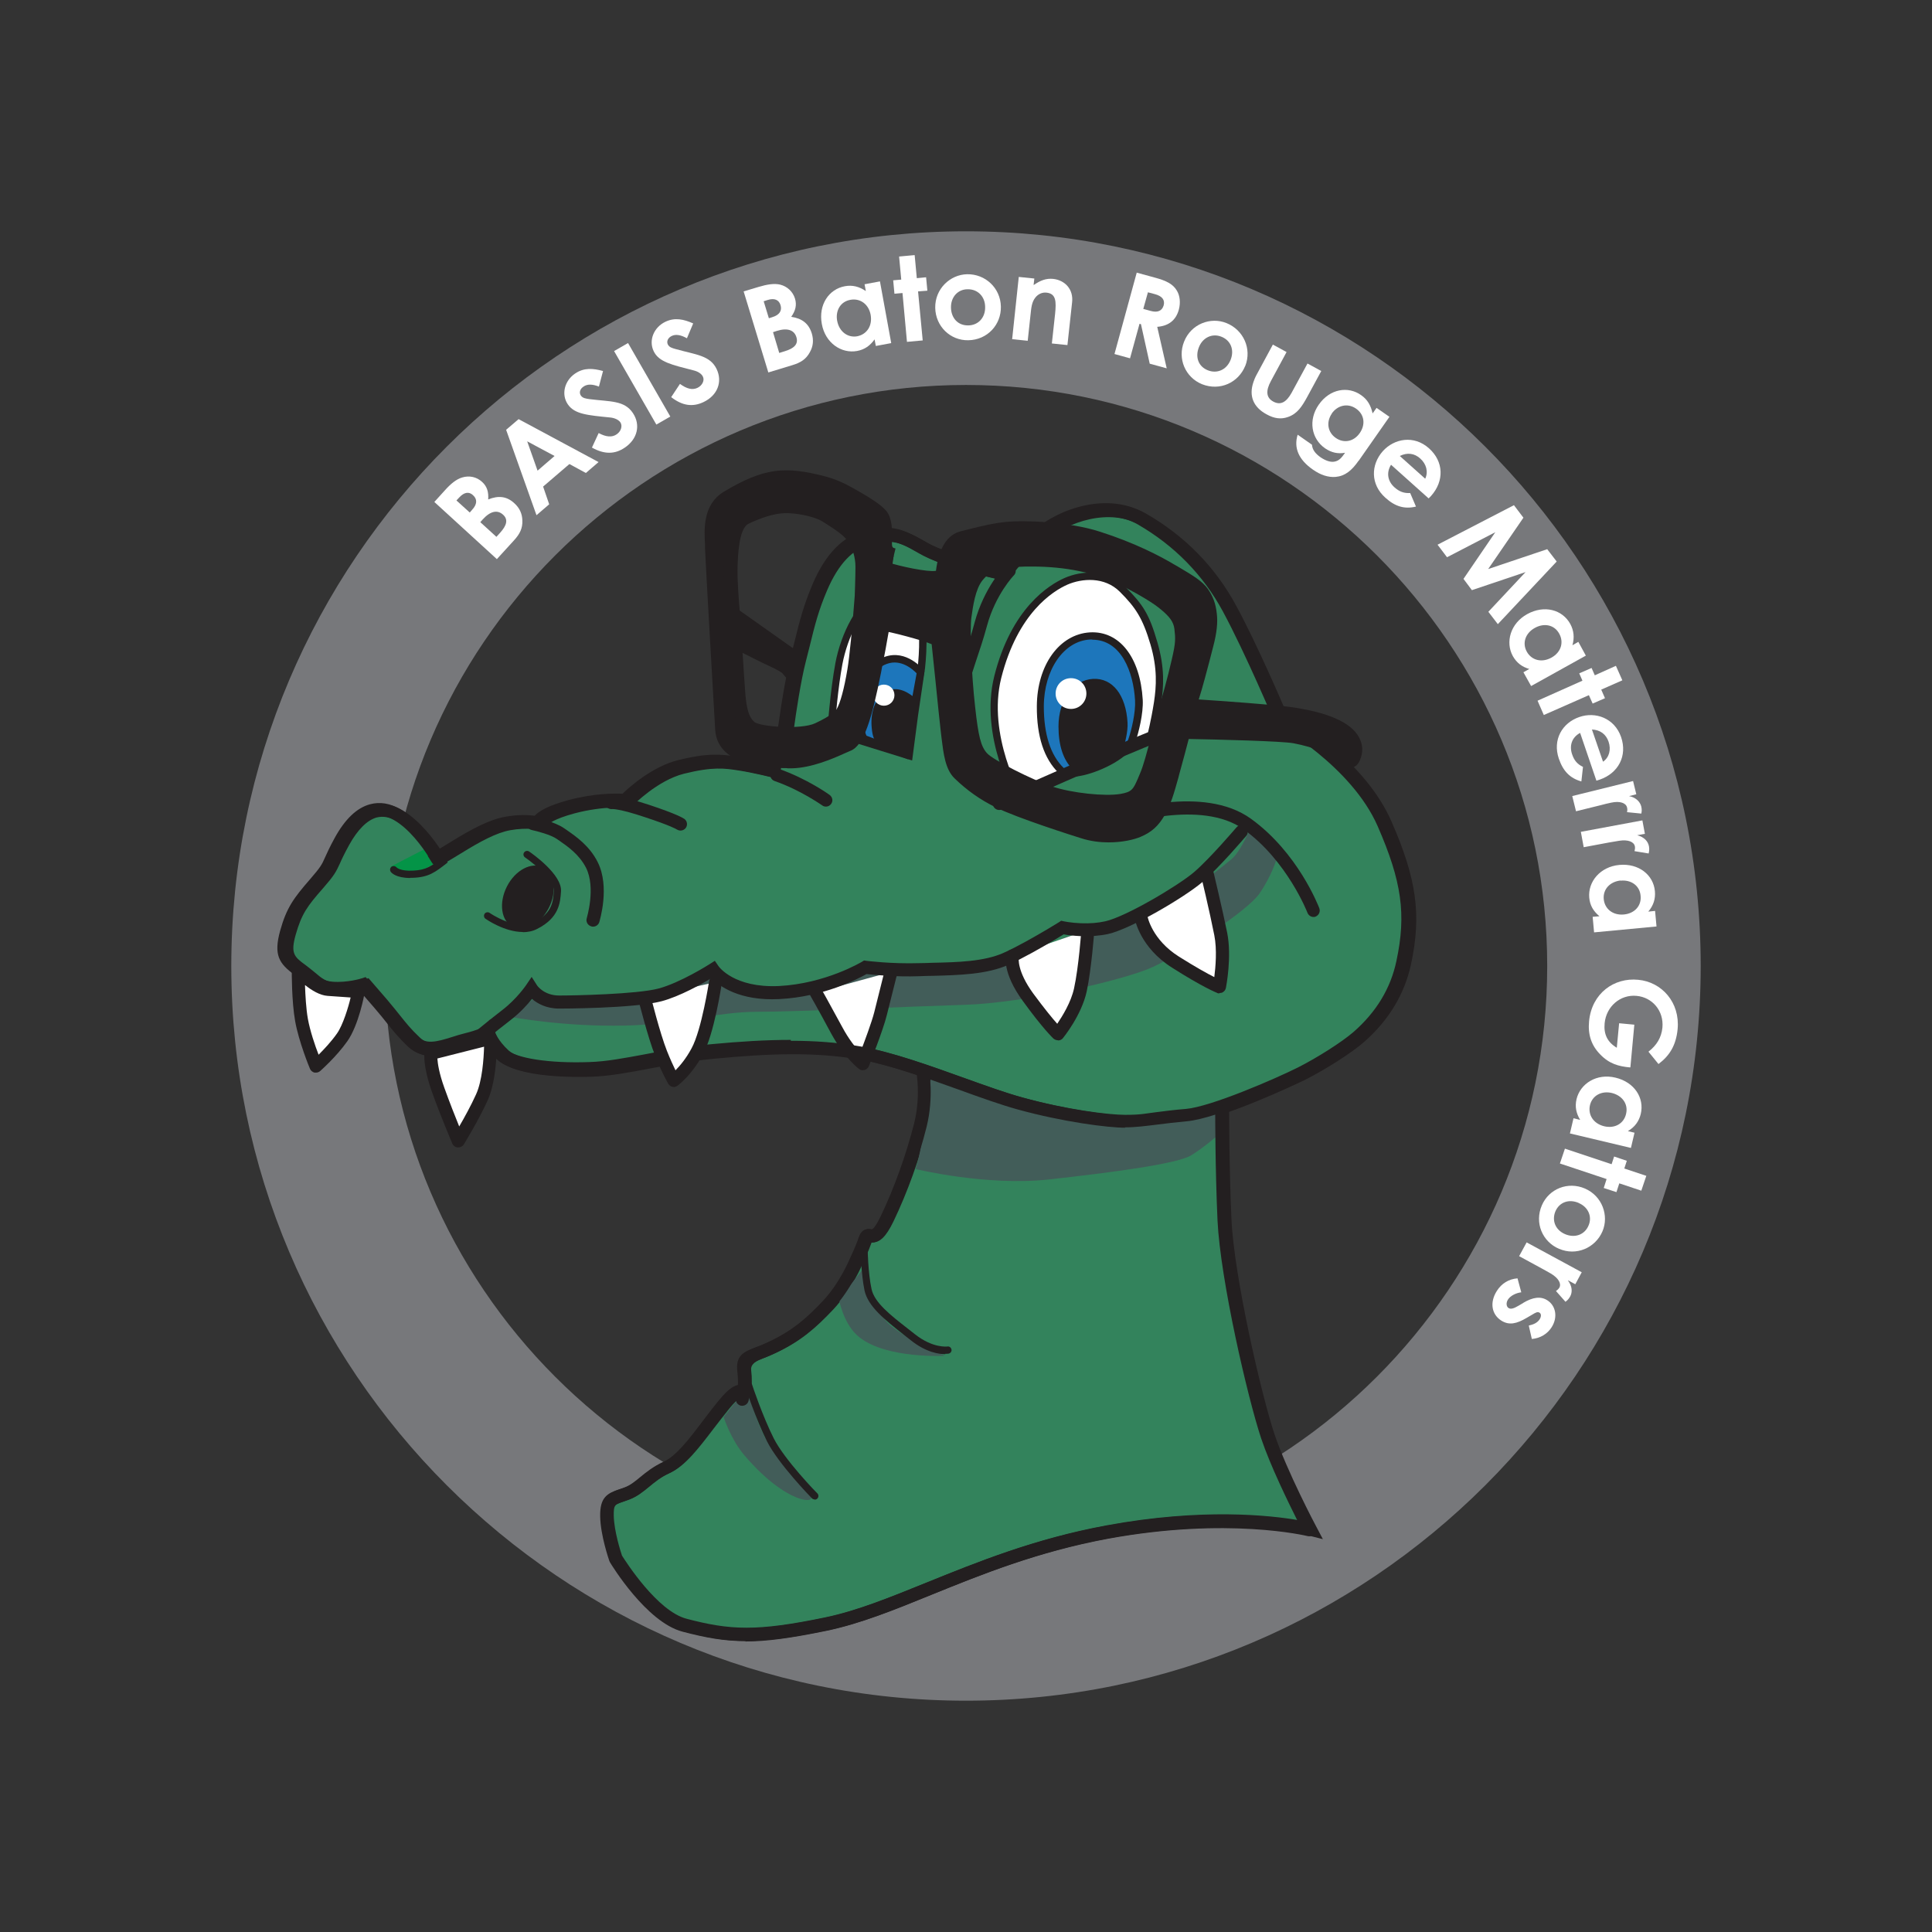 <svg xmlns="http://www.w3.org/2000/svg" xmlns:xlink="http://www.w3.org/1999/xlink" id="Layer_1" data-name="Layer 1" viewBox="0 0 1080 1080"><rect x="0" y="0" width="1080" height="1080" fill="#333333" stroke="none"/><defs><style>      .cls-1 {        clip-path: url(#clippath);      }      .cls-2 {        fill: none;      }      .cls-2, .cls-3, .cls-4, .cls-5, .cls-6, .cls-7, .cls-8, .cls-9 {        stroke-width: 0px;      }      .cls-3 {        fill: #049447;      }      .cls-4 {        fill: #1d76bb;      }      .cls-10 {        clip-path: url(#clippath-1);      }      .cls-5 {        fill: #33835c;      }      .cls-6 {        fill: #77787b;      }      .cls-7 {        fill: #fff;      }      .cls-8 {        fill: #425d59;      }      .cls-9 {        fill: #231f20;      }    </style><clipPath id="clippath"><rect class="cls-2" x="129.3" y="129.3" width="821.3" height="821.3"></rect></clipPath><clipPath id="clippath-1"><rect class="cls-2" x="129.3" y="129.3" width="821.3" height="821.3"></rect></clipPath></defs><g id="BRM_mascot" data-name="BRM mascot"><g class="cls-1"><g class="cls-10"><path class="cls-6" d="M540,950.7c-226.4,0-410.7-184.2-410.7-410.7s184.2-410.7,410.7-410.7,410.7,184.2,410.7,410.7-184.2,410.7-410.7,410.7ZM540,215.2c-179.1,0-324.9,145.7-324.9,324.8s145.7,324.9,324.9,324.9,324.9-145.7,324.9-324.9-145.7-324.8-324.9-324.8Z"></path><path class="cls-5" d="M683.7,621.5s0,31.6,1.3,60.4c1.5,32.9,16.8,98.7,24.2,120.9,7,21.1,23.5,52.1,23.5,52.1,0,0-44.2-11.3-113.4,1.5-69.2,12.8-114.5,42.6-157,51.4-39.7,8.2-54.7,7.2-79.2.7-19-5-38.5-37.2-38.5-37.2,0,0-4.7-13.4-4.9-23.7-.2-10.3,3.5-9.9,11.2-12.7,7.7-2.9,11.8-9.8,22.1-14.5,10.3-4.7,19.9-20.2,32-35,12.1-14.8,10.6-3.1,10.6-3.1,0,0,1.9-6.7.8-15.7s3.4-7.4,16.1-13.4c12.8-6,20.8-12.8,30.9-23.5,10.1-10.7,15.8-24.9,15.8-24.9,0,0,3-6,5-12,2-6,4,5.4,12.1-11.4,8.1-16.8,14.8-36.3,18.8-52.4,4-16.1,1.3-30.4,1.3-30.4"></path><path class="cls-9" d="M417.4,917.3c-12.1,0-22.4-1.9-35.3-5.3-20.2-5.3-39.8-37.5-40.6-38.9l-.3-.7c-.2-.6-4.9-14.1-5.1-24.8-.2-10.7,3.9-12.9,10.7-15.2.9-.3,1.8-.6,2.9-1,3.2-1.2,5.8-3.3,8.8-5.8,3.5-2.8,7.4-6,13.1-8.6,6.9-3.1,14.1-12.6,21.8-22.7,2.8-3.7,5.7-7.5,8.8-11.3,3.6-4.3,7.3-8.3,10.9-8.8.1-2.1,0-4.6-.3-7.3-1.2-9.4,3.6-11.3,10.1-13.8,2.2-.8,4.8-1.9,8-3.4,12.8-6.1,20.6-12.9,29.8-22.7,9.5-10.1,15-23.6,15.1-23.8.1-.3,3-6.1,4.9-11.8,1.2-3.5,3.4-5,6.8-4.2.6.2,2.1-.6,5.5-7.6,7.5-15.6,14.2-34.4,18.6-51.7,3.8-15.1,1.3-28.7,1.2-28.8l7.1-1.4c.1.6,2.8,15.2-1.3,31.9-4.4,17.7-11.4,37.1-19.1,53.1-4.2,8.7-7.7,12.1-12.2,11.7-2.2,6.2-4.9,11.5-5,11.8-.1.3-6,14.6-16.4,25.7-9.8,10.4-18.1,17.7-32,24.3-3.4,1.6-6.2,2.7-8.5,3.6q-6,2.3-5.5,6.1c1.2,9.6-.8,16.8-.9,17.1l-5.9-1.2c-.9.7-2.7,2.3-5.4,5.6-3,3.7-5.9,7.5-8.7,11.1-8.6,11.3-16,21-24.6,24.9-4.9,2.2-8.2,5-11.5,7.7-3.4,2.8-6.6,5.4-10.9,7-1.1.4-2.2.8-3.1,1.1-5.3,1.8-5.9,2-5.8,8.2.2,8.7,3.9,20.1,4.6,22.2,2.1,3.3,19.7,31,36.1,35.3,24.4,6.4,39.1,7.2,77.6-.8,17.8-3.7,36-11.1,57-19.6,28.2-11.4,60.1-24.4,100.1-31.8,53.5-9.9,91.9-5.6,107.4-2.9-5.3-10.4-15.1-30.6-20.3-46-7.6-22.9-22.8-88.5-24.4-121.8-1.3-28.6-1.3-60.3-1.3-60.6h7.2c0,.3,0,31.8,1.3,60.3,1.5,32.2,16.7,97.9,24,119.9,6.9,20.6,23.1,51.3,23.3,51.6l3.8,7.2-7.9-2c-.4-.1-44.4-10.9-111.8,1.5-39.3,7.3-70.9,20.1-98.7,31.4-21.3,8.7-39.8,16.1-58.2,20-19.9,4.1-33.6,6-45.6,6Z"></path><path class="cls-5" d="M716.9,402.3s42.3,23.2,57.7,58.4c13.7,31.1,16.6,50.5,10.8,77.6-4.5,20.9-16.6,34.1-25.2,41.6-7,6.1-21.2,15.1-31.9,20.4-10.7,5.4-48.3,22.2-63.8,23.5-15.4,1.3-24.2,3.4-34.2,3.4s-34.9-3.4-59.1-10.1c-24.2-6.7-62.4-23.5-89.3-28.2-26.9-4.7-53.7-3.4-82.6-.7-28.9,2.7-49,9.4-68.5,10.1-19.5.7-41.6-1.3-49-8.1-7.4-6.7-8.7-12.1-8.7-12.1,0,0-1.6,1.6-11.4,4-9.8,2.4-21.1,8.9-29.7.8-8.6-8.2-9.9-11.5-18.6-21.6l-8.7-10.1s-8.7,2.7-17.5,2c-8.7-.7-11.4-5.4-18.8-10.7-7.4-5.4-10.1-8.7-6.7-20.8,3.4-12.1,6.7-16.8,16.1-27.5,9.4-10.7,6-8.7,14.1-23.5,8.1-14.8,18.8-22.2,31.6-14.8,12.8,7.4,22.2,24.2,22.2,24.2,0,0-2,1.3,10.1-6,12.1-7.4,20.9-12,28.9-13.4,10.6-2,17.7-.2,17.7-.2,0,0,.4-4.5,17.9-9.2,17.5-4.7,30.9-3.4,30.9-3.4,0,0,14.4-14.9,30.6-19,16.1-4,23.2-3.2,31.9-1.9,8.7,1.3,19.5,4,19.5,4,0,0-1.5-8.9,14.5-15.7,13.2-5.6-7.8-4.5-7.8-4.5,0,0,3.5-27.3,7.4-42.3,4.3-16.7,6-26.1,12.1-40.2,6-14.1,14.8-24.9,26.9-27.6,12.1-2.7,16.6-2.6,30.6,5.6,14.1,8.3,45.3,14.5,45.3,14.5,0,0,4-7.4,19.5-20.8,15.4-13.4,40.4-19.8,57.9-9.7,17.5,10.1,35.7,25.7,48.9,50,13.2,24.4,28.9,61.8,28.9,61.8"></path><path class="cls-9" d="M630.3,630.8c-9.7,0-34.7-3.2-60.1-10.2-9.5-2.6-20.9-6.7-33.1-11.1-18.6-6.7-39.7-14.2-55.9-17.1-25.5-4.5-51.1-3.5-81.6-.6-14,1.3-26.1,3.6-36.8,5.6-11.7,2.2-21.7,4.1-31.9,4.5-9.4.3-41,.7-51.6-9-4.2-3.8-6.7-7.3-8.1-9.9-2.2.9-5.2,1.7-8.8,2.6-2,.5-4,1.1-6,1.8-8.3,2.7-18.7,6-27.1-1.9-5.5-5.3-8.1-8.6-11.5-12.8-2-2.5-4.2-5.3-7.4-9l-7.3-8.4c-3.4.8-9.9,2-16.5,1.6-7.6-.6-11.4-3.8-15.8-7.5-1.4-1.2-3-2.5-4.9-3.9-8.8-6.4-11.8-11.2-8.1-24.7,3.6-12.9,7.5-18.2,16.9-28.9,5.7-6.6,6.4-7.9,8.2-12,1.1-2.4,2.5-5.6,5.4-10.9,5.7-10.4,12.3-16.8,19.7-18.8,5.5-1.5,11.2-.6,16.9,2.7,10.1,5.9,18.1,17,21.6,22.4,1.5-.9,3.7-2.2,6.9-4.2,11.7-7.2,21.3-12.3,30.1-13.9,7.5-1.4,13.4-1,16.6-.6,2.4-2.6,7.6-5.7,18.7-8.7,14.4-3.9,26.1-3.8,30.5-3.6,3.9-3.8,16.7-15.2,31.1-18.8,16.2-4.1,23.7-3.4,33.3-1.9,5.6.9,12,2.3,15.9,3.2,1.1-3.4,3.9-8.1,11.2-12.2-.4,0-.9,0-1.3,0l-4.3.2.6-4.3c.1-1.1,3.6-27.7,7.5-42.7l2.2-8.7c2.9-11.8,5.1-20.3,10.1-32.1,7.3-17,17.2-27,29.4-29.7,13.3-3,18.6-2.6,33.2,6,11.2,6.6,34.4,12,41.8,13.6,2.3-3.3,7.8-9.9,18.8-19.5,15.4-13.4,42.4-21.5,62-10.2,21.7,12.5,38.6,29.8,50.3,51.5,11.8,21.8,25.8,54.5,28.5,60.9,7,4,43.7,26.4,58.2,59.5,14.1,32.1,16.9,52.3,11,79.8-3.6,16.8-12.5,31.5-26.3,43.6-7,6.1-21.1,15.1-32.7,21-7.3,3.6-47.7,22.4-65.1,23.9-6.3.6-11.4,1.2-16,1.8-6.6.8-12.4,1.6-18.5,1.6ZM443.3,582.2c13.4,0,26.3.9,39.2,3.2,16.8,2.9,38.2,10.6,57.1,17.4,12,4.3,23.4,8.4,32.6,10.9,24.7,6.8,48.9,9.9,58.1,9.9s11-.7,17.6-1.5c4.7-.6,9.9-1.3,16.3-1.8,14-1.2,49.9-16.8,62.5-23.1,11-5.5,24.6-14.2,31.2-19.9,12.7-11.1,20.8-24.4,24-39.7,5.6-26.2,3-44.5-10.5-75.4-14.7-33.6-55.8-56.5-56.2-56.7l-1.1-.6-.5-1.2c-.2-.4-15.8-37.5-28.7-61.5-11-20.4-27-36.8-47.5-48.6-16.8-9.7-40.2-2.4-53.7,9.3-14.6,12.7-18.7,19.8-18.7,19.8l-1.3,2.3-2.6-.5c-1.3-.3-32-6.4-46.4-14.9-13.5-7.9-17.2-7.6-28-5.2-9.8,2.2-18,10.8-24.3,25.5-4.8,11.2-6.9,19.5-9.7,31l-2.2,8.7c-2.9,11.2-5.6,29.5-6.7,37.7h.1c9.5,0,10.9,2.1,11.4,4.3.9,4.1-3.9,6.1-6.5,7.2-12.8,5.4-12.4,11.6-12.3,11.9l.5,5.1-4.9-1.1c-.1,0-10.7-2.7-19.2-4-7.7-1.2-14.4-2.2-30.5,1.8-14.9,3.7-28.7,17.8-28.8,18l-1.2,1.2-1.7-.2c-.1,0-13.1-1.2-29.6,3.2-11.5,3.1-14.6,5.9-15.3,6.7l-.3,3.5-4.1-1c0,0-6.6-1.5-16.2.2-7.7,1.4-16.6,6.2-27.6,13-4.3,2.6-7.2,4.4-9.2,5.5l-.7.5h0c-3.4,1.7-3.9.9-5.1-1l-1.9-3h.2c-3.2-5-10.4-15.1-19.1-20.1-4-2.3-7.7-2.9-11.3-2-5.3,1.5-10.6,6.8-15.3,15.3-2.8,5.1-4.2,8.1-5.2,10.4-2.2,4.8-3.2,6.7-9.3,13.7-9,10.2-12.1,14.5-15.4,26.1-2.9,10.3-1,12.3,5.4,16.9,2,1.5,3.7,2.9,5.3,4.2,4,3.4,6.4,5.4,11.7,5.8,7.9.6,16-1.8,16.1-1.9l2.2-.7,10.3,11.9c3.3,3.9,5.6,6.8,7.6,9.3,3.3,4.1,5.6,7.1,10.8,12,4.9,4.7,10.8,3.2,19.9.3,2.2-.7,4.4-1.4,6.5-1.9,8-2,9.9-3.3,10-3.3l4.5-4.5,1.2,6.4h0s1.3,4.5,7.6,10.3c5.5,5,24.2,7.9,46.5,7.1,9.7-.3,19.5-2.2,30.8-4.3,10.8-2.1,23.1-4.4,37.4-5.7,15.9-1.5,30.4-2.4,44.4-2.4Z"></path><path class="cls-9" d="M331.5,518c-.4,0-.7,0-1.1-.2-1.9-.6-3-2.6-2.4-4.5,0-.2,5.2-17-.4-28.2-3.8-7.4-10.1-11.8-14.7-15l-1.6-1.1c-3.4-2.4-11.2-4.4-14-5-2-.4-3.2-2.3-2.8-4.3.4-2,2.4-3.2,4.3-2.8,1.2.2,11.5,2.5,16.7,6.2l1.6,1.1c5,3.5,12.5,8.7,17,17.7,7,13.8,1.1,32.8.9,33.6-.5,1.5-1.9,2.5-3.4,2.5Z"></path><path class="cls-7" d="M241,589s-1,6.1,4.1,20.3c5.1,14.2,11.2,28.5,11.2,28.5,0,0,8.1-13.2,13.2-24.4,5.3-11.6,4.8-32.9,4.8-32.9l-33.3,8.5Z"></path><path class="cls-9" d="M256.2,641.4c0,0-.2,0-.3,0-1.3,0-2.5-.9-3.1-2.2,0-.1-6.2-14.5-11.3-28.7-5.2-14.7-4.3-21.4-4.2-22.1.2-1.4,1.3-2.6,2.7-2.9l33.3-8.5c1.1-.3,2.2,0,3.1.6.9.7,1.4,1.7,1.4,2.8,0,.9.4,22.2-5.1,34.5-5.1,11.3-13.1,24.3-13.4,24.8-.7,1.1-1.8,1.7-3.1,1.7ZM244.5,591.8c.2,2.7.9,8,3.9,16.3,2.9,8.1,6.1,16.2,8.3,21.6,2.8-4.8,6.6-11.7,9.4-17.9,3.5-7.6,4.3-20,4.5-26.7l-26.1,6.6Z"></path><path class="cls-7" d="M166.7,542.5s-.1,16.8,1.8,27.7c1.9,10.9,8.1,25.8,8.1,25.8,0,0,8.6-7.5,14.6-16.1,6-8.6,9-25.5,9-25.5,0,0-9.9-.7-17-1.2-7.2-.5-16.5-10.8-16.5-10.8"></path><path class="cls-9" d="M176.6,599.6c-.3,0-.6,0-.8,0-1.1-.3-2.1-1.1-2.5-2.1-.3-.6-6.3-15.3-8.3-26.6-2-11.1-1.9-27.7-1.9-28.4,0-1.5.9-2.8,2.3-3.3,1.4-.5,3-.2,4,.9,3.2,3.5,9.9,9.3,14.1,9.6l17,1.2c1,0,2,.6,2.6,1.4.6.8.9,1.8.7,2.8-.1.7-3.2,17.8-9.6,26.9-6.2,8.8-14.9,16.4-15.2,16.7-.7.6-1.5.9-2.4.9ZM170.5,550.8c.2,5.6.6,13.1,1.6,18.7,1.2,6.7,4,15,6,20.1,2.9-2.9,7-7.2,10.3-11.9s6.4-14.8,7.6-20.1l-12.9-.9c-4.3-.3-8.9-3.1-12.5-6Z"></path><path class="cls-9" d="M306.8,507.5c-4.7,9.2-13.8,13.9-20.2,10.6-6.5-3.3-7.9-13.4-3.2-22.6,4.7-9.2,13.8-13.9,20.2-10.6s7.9,13.4,3.2,22.6"></path><path class="cls-7" d="M569.7,446.4s-20.2-34.7-11.8-67.9c7.6-30.4,23.5-47.1,38.2-53.6,9.6-4.2,22.7-4.4,31.6,4.4,8.8,8.8,13.1,14.9,17.6,30.3,4.1,14.1,3.4,24.4,2,33.1-1.7,11-3.6,18.2-3.6,18.2"></path><path class="cls-9" d="M569.7,448.5c-.7,0-1.4-.4-1.8-1-.8-1.4-20.5-35.8-12.1-69.5,9.6-38.2,30.7-51.1,39.3-54.9,9.3-4.1,23.7-5.3,33.8,4.8s13.5,15.3,18.1,31.2c4.2,14.4,3.5,24.8,2.1,34-1.7,11-3.6,18.1-3.7,18.4-.3,1.1-1.4,1.7-2.5,1.4-1.1-.3-1.7-1.4-1.4-2.5,0,0,1.9-7.2,3.6-18,1.3-8.7,2-18.6-2-32.2-4.4-14.8-8.3-20.6-17.1-29.4-8.6-8.6-21.2-7.5-29.3-4-8.1,3.6-27.8,15.8-37,52.2-8,32,11.4,66.1,11.6,66.4.6,1,.2,2.2-.7,2.8-.3.2-.7.3-1,.3Z"></path><path class="cls-9" d="M292.3,521c-10.2,0-20.3-7-20.9-7.4-.9-.6-1.1-1.9-.5-2.8.6-.9,1.9-1.1,2.8-.5.1.1,14.9,10.3,24.7,5.3,10.3-5.1,10.8-11.5,11.2-17.6.4-5.3-9.7-14.3-16.1-18.7-.9-.6-1.2-1.9-.5-2.8.6-.9,1.9-1.1,2.8-.5,1.9,1.3,18.5,13,17.8,22.3-.4,6.2-1,14.8-13.4,21-2.5,1.3-5.3,1.8-8,1.8Z"></path><path class="cls-9" d="M530.6,420c-1.4,0-2.7-.8-3.3-2.2-.5-1.1-.9-2,3.6-22.6,2.5-11.6,5.2-19.5,8-28,1.9-5.9,4-11.9,6-19.5,5.3-19.3,16.2-30.6,16.7-31.1,1.4-1.4,3.7-1.5,5.1,0,1.4,1.4,1.5,3.7,0,5.1-.1.1-10.1,10.5-14.9,27.9-2.1,7.8-4.2,13.9-6.2,19.9-2.7,8.3-5.3,16-7.8,27.2-3.3,15.2-3.7,18.7-3.7,19.4,0,1.5-.7,2.9-2.2,3.5-.5.2-1,.3-1.5.3Z"></path><path class="cls-4" d="M636.6,391.3c.4,6.8-2,17.1-3.9,22.7-4,11.4-33.9,22.1-39.4,16.8-6.7-6.5-11.8-17.7-11.7-36,.1-20.8,11.3-38.3,27.7-39.3,16.5-.9,26.2,15.1,27.3,35.8"></path><path class="cls-9" d="M598.5,434.2c-2.7,0-5.1-.5-6.6-2-8.3-8-12.4-20.6-12.3-37.4.1-23,12.6-40.3,29.7-41.3,16.5-.9,28.1,13.9,29.5,37.7h0c.4,7.6-2.3,18.4-4.1,23.5-3.2,8.9-18.7,16.2-28.7,18.6-2.3.5-4.9,1-7.4,1ZM610.6,357.5c-.4,0-.8,0-1.3,0-14.6.8-25.7,16.8-25.8,37.3,0,15.6,3.7,27.3,11.1,34.5,1,1,4.5,1.3,10.3,0,10.6-2.5,23.5-9.5,25.8-15.9,1.8-5.1,4.2-15.3,3.8-21.9h0c-.9-15.8-7.7-33.9-23.9-33.9Z"></path><path class="cls-9" d="M628.3,404c.2,4.3-1.2,10.7-2.5,14.2-2.5,7.2-21.2,13.9-24.7,10.5-4.2-4.1-7.4-11.1-7.3-22.6,0-13,7.1-24,17.4-24.6,10.3-.6,16.4,9.4,17.1,22.5"></path><path class="cls-9" d="M604.4,431.6c-2.1,0-3.7-.5-4.7-1.5-5.3-5.2-8-13.3-8-24,0-14.8,8.2-26,19.3-26.6,10.9-.6,18.4,9,19.3,24.4h0c.3,4.9-1.4,11.6-2.6,15-2.2,6.2-12.6,10.7-18.6,12.1-1.8.4-3.4.6-4.8.6ZM612,383.5c-.2,0-.5,0-.7,0-8.8.5-15.4,10.2-15.5,22.6,0,9.6,2.2,16.7,6.7,21.1.2.2,1.9.7,6.1-.3,6.3-1.6,13.9-5.7,15.3-9.4,1.1-3.2,2.6-9.4,2.4-13.4-.5-9.6-4.6-20.6-14.3-20.6Z"></path><path class="cls-7" d="M607.3,387.7c0,4.7-3.8,8.6-8.6,8.6s-8.6-3.8-8.6-8.6,3.8-8.6,8.6-8.6,8.6,3.8,8.6,8.6"></path><path class="cls-7" d="M464.5,408.9s1.5-22.5,4.4-38c2.9-15.4,11.7-33.9,22.5-37.9,7.7-2.9,16-.9,21.3,7.3,5.3,8.3,2.3,32.9,2.3,32.9l-3.9,26.3-3,22.9-43.6-13.5"></path><path class="cls-9" d="M509.8,425.1l-47.4-14.7v-1.6c.1-.2,1.7-22.8,4.6-38.2,3.1-16.4,12.3-35.2,23.8-39.5,9.2-3.4,18.3-.3,23.7,8.2,5.6,8.8,2.7,33.2,2.6,34.2l-3.9,26.4-3.3,25.2ZM466.6,407.4l39.8,12.3,2.7-20.5,3.9-26.3c.8-6.6,2-25.2-2-31.5-4.4-6.8-11.4-9.3-18.9-6.5-10,3.7-18.4,21.5-21.2,36.4-2.4,12.8-3.9,30.7-4.3,36.1Z"></path><path class="cls-4" d="M514.6,375.8s-8.5-10.5-19.4-6.6c-7.9,2.8-11.6,11-13,15.4-1.4,4.3-2.4,9.7-1.7,17.8.7,8.1,2.6,10.5,2.6,10.5l23.1,8.9,8.4-46Z"></path><path class="cls-9" d="M507.7,424.5l-25.9-10-.3-.5c-.4-.5-2.3-3.3-3-11.6-.6-7.1-.1-12.9,1.7-18.6,1.3-3.9,5.2-13.4,14.3-16.6,12.2-4.4,21.3,6.8,21.7,7.2l.6.7-9.1,49.3ZM484.5,411.3l20.1,7.7,7.8-42.6c-2-2.1-8.6-8.2-16.6-5.3-7.4,2.6-10.7,10.7-11.8,14.1-1.1,3.5-2.3,8.6-1.6,17,.5,5.5,1.5,8.1,2,9.1Z"></path><path class="cls-9" d="M510.4,392.1s-6.4-6.5-12.6-4.3c-4.5,1.6-6.6,6.3-7.4,8.8-.8,2.5-1.4,5.5-1,10.2.4,4.6,1.5,6,1.5,6l13.2,5.1,6.4-25.7Z"></path><path class="cls-9" d="M505.4,420.6l-15.9-6.1-.3-.5c-.3-.4-1.5-2.2-1.9-7.1-.4-4.2,0-7.6,1-11,.8-2.4,3.1-8.1,8.7-10.1,7.4-2.6,14.5,4.5,14.8,4.8l.8.8-7.2,29.1ZM492.3,411.1l10.3,4,5.5-22.3c-1.7-1.5-5.9-4.4-9.7-3.1-3.9,1.4-5.6,5.7-6.2,7.5-.6,1.9-1.3,4.7-.9,9.4.2,2.5.7,3.9.9,4.6Z"></path><path class="cls-7" d="M500,388.6c0,3.3-2.6,5.9-5.9,5.9s-5.9-2.6-5.9-5.9,2.6-5.9,5.9-5.9,5.9,2.6,5.9,5.9"></path><path class="cls-9" d="M558.6,452.8c-1.4,0-2.7-.8-3.3-2.1-.8-1.8,0-4,1.8-4.8.7-.3,66-29.5,90.6-38.9,37.6-14.3,71.4-5.2,72.8-4.8,1.9.5,3,2.5,2.5,4.4-.5,1.9-2.6,3-4.5,2.5-.3,0-32.9-8.9-68.2,4.6-24.5,9.4-89.6,38.5-90.3,38.8-.5.2-1,.3-1.5.3Z"></path><path class="cls-8" d="M511.8,653.5s39.8,9.7,74.8,5.8c35-3.9,71.9-8.7,79.5-13.6,7.6-4.8,14.2-10.7,14.2-10.7l.9-14.6s-28.4,7.8-48.2,7.8-67.2-11.6-86.1-18.4c-18.9-6.8-26.5-7.8-26.5-7.8,0,0-3.8,19.4-4.7,31-.9,11.6-3.8,20.3-3.8,20.3"></path><path class="cls-8" d="M285.8,568.3l14.5-11.6,30,1s33.9-1,41.6-1.9c7.7-1,24.2-12.6,32.9-8.7s22.3,4.8,32.9,4.8,49.4-10.6,49.4-10.6h27.1c13.6,0,19.4-1,32.9-1.9,13.6-1,39.7-10.6,46.5-14.5,6.8-3.9,23.2-2.9,29-3.9,5.8-1,27.1-13.6,35.8-18.4,8.7-4.8,25.2-18.4,30-22.3,4.8-3.9,9.7-15.5,9.7-15.5l15.5,15.5s-2.9,9.7-9.7,19.4c-6.8,9.7-42.6,32.9-59.1,40.7-16.5,7.7-72.6,20.3-105.5,21.3-32.9,1-93.9,3.9-116.2,3.9s-44.2,7.1-73.6,7.7c-34.3.8-63.9-4.8-63.9-4.8"></path><path class="cls-7" d="M637.8,512.8s2.5,14.6,19.4,25.2c16.8,10.6,24.5,13.7,24.5,13.7,0,0,3.3-16.3.7-29.4-2.5-13.1-7.7-34.5-7.7-34.5"></path><path class="cls-9" d="M681.6,555.3c-.5,0-.9,0-1.3-.3-.3-.1-8.2-3.3-25-14-18-11.3-20.9-27-21-27.7-.3-2,1-3.8,2.9-4.2,1.9-.4,3.8,1,4.2,2.9.1.6,2.6,13.3,17.7,22.8,9.4,5.9,15.9,9.5,19.7,11.4.7-5.6,1.6-15.3,0-23.4-2.5-12.8-7.6-34.1-7.7-34.3-.5-1.9.7-3.9,2.7-4.4,2-.4,3.9.7,4.4,2.7,0,.2,5.2,21.6,7.8,34.6,2.7,13.6-.6,30.1-.7,30.8-.2,1.1-.9,2-1.8,2.5-.5.3-1.1.4-1.7.4Z"></path><path class="cls-7" d="M456.2,554.8s4.2,7.3,11.6,21c7.3,13.6,14.7,18.9,14.7,18.9,0,0,7.7-19.5,9.8-27.9,2.1-8.4,5.9-23.5,5.9-23.5"></path><path class="cls-9" d="M482.4,598.3c-.7,0-1.5-.2-2.1-.7-.3-.2-8.1-5.9-15.8-20.1-7.3-13.6-11.5-20.9-11.5-20.9-1-1.7-.4-3.9,1.3-4.9,1.7-1,3.9-.4,4.9,1.3,0,0,4.2,7.4,11.6,21.1,3.7,6.9,7.5,11.6,10.1,14.3,2.4-6.3,6.4-17,7.8-22.5l5.9-23.6,7,1.8-5.9,23.5c-2.1,8.5-9.7,27.5-10,28.4-.4,1-1.3,1.8-2.3,2.1-.3,0-.7.1-1,.1Z"></path><path class="cls-9" d="M734.3,512.6c-1.5,0-2.8-.9-3.4-2.3-.1-.3-11.3-29.1-35.7-46.7-23.8-17.1-68.1-2.4-68.6-2.2-1.9.6-3.9-.4-4.6-2.3-.6-1.9.4-3.9,2.2-4.6,2-.7,48.3-16.2,75.1,3.2,26.2,18.9,37.7,48.7,38.2,50,.7,1.9-.2,3.9-2.1,4.7-.4.2-.9.2-1.3.2Z"></path><path class="cls-7" d="M566,534.4s-2.3,8,8.7,23.1c11,15.1,16.6,20.4,16.6,20.4,0,0,9.8-12,12.6-24.7,2.7-12.2,4.2-33.3,4.2-33.3"></path><path class="cls-9" d="M591.3,581.5c-.9,0-1.8-.4-2.5-1-.2-.2-6-5.7-17-20.9-11.7-16-9.6-25.2-9.3-26.2.5-1.9,2.5-3.1,4.5-2.5,1.9.5,3,2.5,2.5,4.4,0,.3-1.2,7.3,8.1,20.1,6.3,8.5,10.7,13.9,13.4,16.9,2.9-4.3,7.7-12,9.4-19.8,2.6-11.8,4.1-32.5,4.1-32.8.1-2,1.9-3.5,3.9-3.3,2,.1,3.5,1.9,3.3,3.9,0,.9-1.6,21.4-4.2,33.8-2.9,13.4-12.9,25.7-13.3,26.2-.6.8-1.6,1.3-2.6,1.3,0,0-.1,0-.2,0Z"></path><polygon class="cls-3" points="218.3 484.5 239.6 473.5 247.8 480.3 233.7 487.6 223.1 486.9 218.3 484.5"></polygon><path class="cls-9" d="M629,630.4c-9.7,0-34.7-3.2-60.1-10.2-9.4-2.6-20.9-6.7-33-11.1-18.6-6.7-39.7-14.2-55.9-17.1-25.4-4.4-51-3.5-81.6-.6-14,1.3-26.1,3.6-36.8,5.6-11.7,2.2-21.7,4.1-31.9,4.5-9.4.3-41,.6-51.6-9-4.2-3.8-6.7-7.3-8.1-9.9-2.2.9-5.2,1.7-8.8,2.6-2,.5-4,1.1-6,1.8-8.3,2.7-18.7,6-27.1-1.9-5.5-5.3-8.1-8.6-11.5-12.8-2-2.5-4.2-5.3-7.4-9l-7.3-8.4c-3.4.8-9.9,2-16.5,1.5-7.6-.6-11.4-3.8-15.8-7.5-1.4-1.2-3-2.5-4.9-3.9-8.8-6.4-11.8-11.2-8.1-24.7,3.6-12.9,7.5-18.2,16.9-29,5.7-6.6,6.4-7.9,8.2-12,1.1-2.4,2.5-5.6,5.4-10.9,5.7-10.4,12.3-16.8,19.7-18.8,5.5-1.5,11.2-.6,16.9,2.7,10.1,5.9,18.1,17,21.6,22.4,1.5-.9,3.7-2.3,6.9-4.2,11.7-7.2,21.3-12.3,30.1-13.9,7.5-1.4,13.4-1,16.6-.6,2.4-2.6,7.6-5.7,18.7-8.7,14.4-3.9,26.1-3.8,30.4-3.6,3.9-3.8,16.7-15.2,31.1-18.8,16.2-4,23.7-3.4,33.3-1.9,5.6.9,12,2.3,15.9,3.2,1.1-3.4,3.9-8,11.2-12.2-.4,0-.9,0-1.3,0l-4.3.2.6-4.3c.1-1.1,3.6-27.7,7.5-42.7l2.2-8.7c2.9-11.8,5.1-20.3,10.1-32.1,7.3-17,17.2-27,29.4-29.7,13.3-3,18.6-2.6,33.2,6,11.2,6.6,34.4,12,41.8,13.6,2.3-3.3,7.8-10,18.8-19.5,15.4-13.4,42.4-21.5,62-10.1,21.7,12.5,38.6,29.8,50.3,51.4,11.8,21.8,25.8,54.5,28.5,60.9,7,4,43.7,26.4,58.2,59.5,14.1,32.1,16.9,52.3,11,79.8-3.6,16.8-12.5,31.5-26.3,43.6-7,6.1-21.1,15.2-32.7,21-7.3,3.6-47.8,22.4-65.1,23.9-6.3.6-11.5,1.2-16.1,1.8-6.6.8-12.3,1.6-18.5,1.6ZM442,581.8c13.4,0,26.3.9,39.2,3.2,16.8,2.9,38.2,10.6,57.1,17.4,12,4.3,23.3,8.4,32.5,10.9,24.7,6.9,48.8,9.9,58.1,9.9s10.9-.7,17.6-1.5c4.7-.6,10-1.3,16.4-1.8,13.9-1.2,49.9-16.8,62.5-23.1,10.9-5.5,24.6-14.2,31.2-19.9,12.7-11.1,20.8-24.4,24-39.7,5.6-26.1,3-44.5-10.5-75.4-14.7-33.6-55.8-56.5-56.2-56.7l-1.1-.6-.5-1.2c-.2-.4-15.8-37.5-28.7-61.5-11.1-20.5-27.1-36.8-47.5-48.6-16.8-9.7-40.2-2.4-53.7,9.3-14.6,12.7-18.6,19.8-18.7,19.8l-1.3,2.3-2.6-.5c-1.3-.3-32-6.4-46.5-15-13.4-7.9-17.1-7.6-28-5.2-9.8,2.2-18,10.8-24.3,25.5-4.8,11.2-6.9,19.5-9.7,31l-2.2,8.7c-2.9,11.2-5.6,29.5-6.7,37.7h.1c9.5,0,10.9,2.1,11.4,4.3.9,4.1-3.9,6.1-6.5,7.2-12.8,5.4-12.4,11.6-12.4,11.9l.5,5.1-4.9-1.1c-.1,0-10.7-2.7-19.1-4-7.8-1.2-14.5-2.2-30.5,1.8-14.9,3.7-28.7,17.8-28.8,18l-1.2,1.2-1.7-.2c-.1,0-13.1-1.2-29.6,3.2-11.6,3.1-14.6,6-15.3,6.7l-.3,3.5-4.1-1c0,0-6.6-1.6-16.2.2-7.7,1.4-16.6,6.2-27.7,13-4.4,2.7-7.3,4.4-9.3,5.5l-.7.4h0c-3.4,1.7-3.9,1-5.1-1l-1.9-3h.2c-3.2-5-10.4-15.1-19.1-20.1-4-2.3-7.7-3-11.3-2-5.3,1.5-10.6,6.8-15.3,15.3-2.8,5.1-4.2,8.1-5.2,10.4-2.2,4.8-3.2,6.7-9.3,13.7-9,10.3-12.1,14.5-15.4,26.1-2.9,10.3-1,12.3,5.4,16.9,2,1.5,3.7,2.9,5.3,4.2,4,3.4,6.4,5.4,11.7,5.8,7.9.6,16-1.8,16.1-1.9l2.2-.7,10.3,11.8c3.3,3.9,5.6,6.8,7.6,9.3,3.3,4.1,5.6,7.1,10.8,12,4.9,4.7,10.8,3.2,19.9.3,2.2-.7,4.4-1.4,6.5-1.9,8-2,9.9-3.3,10-3.3l4.5-4.5,1.3,6.4h0s1.3,4.5,7.6,10.3c5.5,5,24.2,7.9,46.5,7.1,9.7-.3,19.5-2.2,30.9-4.3,10.8-2.1,23.1-4.4,37.4-5.7,15.9-1.5,30.4-2.4,44.4-2.4Z"></path><path class="cls-9" d="M229.4,490.8c-8.1,0-10.6-2.9-11-3.5-.6-.9-.4-2.2.5-2.8.9-.6,2.1-.4,2.8.4.1.1,2.1,2.1,8.9,1.8,7.7-.3,10.6-2.5,16.9-7.5l1.6,1.3,1.2,1.6c-7,5.5-10.6,8.3-19.6,8.6-.4,0-.9,0-1.3,0Z"></path><path class="cls-8" d="M417.7,775.4s4.7,21.1,12.7,32.7c8,11.6,22.3,27.7,22.3,27.7,4.8,5-12.5,5.9-36.6-22.3-7.6-8.9-11.6-21.4-11.6-21.4l13.2-16.6Z"></path><path class="cls-8" d="M482.2,709.6s4.8,22.2,15.6,31.3c10.7,8.9,30.4,17,30.4,17,0,0-32.1,1.8-47.6-10.2-9.2-7.1-11.6-21.4-11.6-21.4l13.2-16.6Z"></path><path class="cls-9" d="M455.4,838.2c-.5,0-1.1-.2-1.5-.6-.8-.8-18.7-19.2-25.1-31.8-6.3-12.5-12-29.9-12.3-30.6-.4-1.1.2-2.2,1.3-2.6,1.1-.4,2.2.2,2.6,1.3,0,.2,5.9,17.8,12.1,30.1,6.1,12.1,24.2,30.7,24.4,30.8.8.8.8,2.1,0,2.9-.4.4-.9.6-1.4.6Z"></path><path class="cls-9" d="M528.5,757c-3.4,0-10.8-.9-19.5-7.9l-4.2-3.3c-10-7.9-19.5-15.4-21.5-24.3-2-9.5-2.2-23.3-2.3-23.9,0-1.1.9-2,2-2.1h0c1.1,0,2,.9,2,2,0,.1.2,14,2.2,23.1,1.6,7.5,10.5,14.5,20,21.9l4.2,3.3c10.1,8,18.1,6.9,18.2,6.9,1.1-.2,2.1.6,2.3,1.7s-.6,2.1-1.7,2.3c0,0-.8.1-1.9.1Z"></path><path class="cls-9" d="M416.8,917.4c-12.1,0-22.4-1.9-35.3-5.3-20.2-5.3-39.8-37.5-40.6-38.9-.1-.2-.2-.4-.3-.7-.2-.6-4.9-14.1-5.1-24.8-.2-10.7,3.9-12.9,10.7-15.2.9-.3,1.9-.6,2.9-1,3.2-1.2,5.8-3.3,8.8-5.8,3.4-2.8,7.4-6,13.1-8.6,6.9-3.1,14.2-12.6,21.8-22.7,2.8-3.7,5.7-7.5,8.8-11.3,3.6-4.3,7.3-8.3,10.9-8.8.1-2.1,0-4.6-.3-7.3-1.2-9.4,3.6-11.3,10.1-13.8,2.2-.8,4.8-1.8,8-3.4,12.8-6.1,20.6-12.9,29.8-22.7,9.5-10.1,15-23.6,15.1-23.8.1-.3,3-6.1,4.9-11.8,1.2-3.5,3.5-5,6.8-4.2.6.2,2.1-.6,5.5-7.6,7.5-15.6,14.2-34.4,18.6-51.7,3.8-15.1,1.3-28.7,1.2-28.8-.4-2,.9-3.9,2.9-4.2,2-.4,3.9.9,4.2,2.9.1.6,2.8,15.2-1.3,31.9-4.4,17.7-11.4,37.1-19.1,53.1-4.2,8.7-7.7,12.1-12.2,11.7-2.2,6.2-4.9,11.5-5,11.8-.1.3-6,14.6-16.4,25.7-9.8,10.4-18.2,17.8-32,24.3-3.4,1.6-6.2,2.7-8.5,3.6q-6,2.3-5.5,6.1c1.2,9.6-.8,16.8-.9,17.1-.5,1.8-2.3,2.9-4.2,2.6-1.4-.3-2.5-1.4-2.8-2.8-1,.9-2.4,2.4-4.3,4.7-3,3.7-5.9,7.5-8.7,11.1-8.6,11.2-16.1,21-24.6,24.9-4.9,2.2-8.2,5-11.5,7.7-3.4,2.8-6.6,5.4-10.9,7-1.1.4-2.2.8-3.1,1.1-5.3,1.8-5.9,2-5.8,8.2.2,8.7,3.9,20.1,4.6,22.2,2,3.3,19.7,31,36.1,35.3,24.4,6.4,39.1,7.2,77.6-.8,17.8-3.7,35.9-11.1,56.9-19.6,28.2-11.4,60.1-24.4,100.2-31.8,53.5-9.9,91.9-5.6,107.4-2.9-5.2-10.4-15.1-30.6-20.3-46-7.6-22.9-22.8-88.6-24.4-121.8-1.3-28.6-1.3-60.3-1.3-60.6,0-2,1.6-3.6,3.6-3.6s3.6,1.6,3.6,3.6,0,31.8,1.3,60.3c1.5,32.1,16.7,97.9,24,119.9,6.9,20.6,23.1,51.3,23.3,51.6.7,1.3.5,2.8-.4,3.9-.9,1.1-2.4,1.6-3.7,1.3-.4-.1-44.4-10.9-111.8,1.5-39.3,7.3-70.9,20.1-98.8,31.4-21.3,8.7-39.7,16.1-58.2,20-19.9,4.1-33.6,6-45.6,6Z"></path><path class="cls-9" d="M461.7,447.3s-12.1-8.7-27.5-14.1"></path><path class="cls-9" d="M461.7,450.9c-.7,0-1.5-.2-2.1-.7-.1,0-11.9-8.5-26.6-13.6-1.9-.7-2.9-2.7-2.2-4.6.7-1.9,2.8-2.9,4.6-2.2,15.7,5.5,27.9,14.2,28.4,14.6,1.6,1.2,2,3.4.8,5-.7,1-1.8,1.5-2.9,1.5Z"></path><path class="cls-9" d="M380.5,460.7s-2.7-2-18.8-7.4c-16.1-5.4-20.1-4.7-20.1-4.7"></path><path class="cls-9" d="M380.5,464.3c-.7,0-1.4-.2-2.1-.6-.3-.2-3.6-2.2-17.9-6.9-14.3-4.8-18.4-4.6-18.6-4.5-1.9,0-3.7-1.3-3.9-3.2-.2-1.9,1-3.7,2.9-4,1.1-.2,6.1-.4,21.9,4.8,15.4,5.1,19.1,7.4,19.8,7.9,1.6,1.2,1.9,3.5.7,5.1-.7.9-1.8,1.4-2.9,1.4Z"></path><path class="cls-7" d="M360.4,557.9s5.1,20.7,9.2,30.8c4.1,10.2,7.1,15.3,7.1,15.3,0,0,7.1-5.1,13.2-16.3,6.1-11.2,10.2-38.7,10.2-38.7"></path><path class="cls-9" d="M376.7,607.6c-.2,0-.5,0-.7,0-1-.2-1.8-.8-2.4-1.7-.1-.2-3.3-5.5-7.4-15.8-4.1-10.3-9.1-30.5-9.4-31.3-.5-1.9.7-3.9,2.6-4.4s3.9.7,4.4,2.6c0,.2,5.1,20.5,9,30.4,1.9,4.8,3.6,8.4,4.8,10.9,2.4-2.4,5.9-6.5,9-12.3,5.7-10.5,9.7-37.2,9.8-37.5.3-2,2.1-3.3,4.1-3,2,.3,3.3,2.1,3,4.1-.2,1.1-4.2,28.3-10.6,39.9-6.4,11.8-14,17.3-14.3,17.5-.6.4-1.4.7-2.1.7Z"></path><path class="cls-9" d="M264.7,585.9c-1,0-2.1-.4-2.8-1.3-1.3-1.5-1.1-3.8.4-5.1,0,0,9.8-8.2,18.5-14.9,8.1-6.2,13.2-13.8,13.3-13.9l3.1-4.6,3,4.7c.1.2,3.9,5.7,12.4,5.7s43.3-.7,55.5-3.9c12.1-3.2,28.4-13.5,28.5-13.6l3-1.9,2,2.9c.3.5,8.8,12.3,33.7,11.2,26.2-1.3,46.4-13.5,46.6-13.6l1.1-.7,1.3.2c.1,0,14,1.8,29.6,1.3,2.4,0,4.8-.1,7.3-.2,14.2-.3,28.9-.7,39.7-5.5,8-3.6,17.7-9.2,24.5-13.2,4-2.4,6.6-4,6.6-4l1.2-.8,1.4.3s4.1.9,9.7,1.1c5,.2,9.6-.2,13.6-1.1,11.5-2.6,40.4-19.7,49.5-27.4,9.1-7.8,23.6-24.9,23.8-25.1,1.3-1.5,3.6-1.7,5.1-.4,1.5,1.3,1.7,3.6.4,5.1-.6.7-15.1,17.8-24.6,25.9-9.8,8.4-40,26.2-52.6,29-4.6,1-9.8,1.4-15.4,1.2-4.2-.2-7.6-.6-9.5-1-1.2.7-3.1,1.9-5.6,3.4-6.9,4.1-16.9,9.8-25.2,13.6-12.1,5.4-27.5,5.8-42.5,6.2-2.5,0-4.9.1-7.3.2-13.6.5-25.7-.8-29.6-1.2-4.8,2.7-24.1,12.8-48.9,14-22,1.1-33.4-7.2-37.8-11.7-5.3,3.2-17.7,10.2-27.9,12.9-15.6,4.1-56.9,4.1-57.3,4.1-7.2,0-12.2-2.9-15.1-5.4-2.5,3.1-6.7,7.8-12.2,12-8.6,6.6-18.2,14.6-18.2,14.7-.7.6-1.5.8-2.3.8Z"></path><path class="cls-9" d="M494.8,343.5c-1.1.8-2.8,15.2-5.1,25.4-2.3,10.1-7.5,43.8-15.9,46.9-4.3,1.6-18.7,9.3-31.5,9.5-8.5.1-37.4.4-38.5-17.5-.6-9.1-5.4-93.5-5.7-101.5-.3-8-2-21.6,8.5-27.9,10.5-6.3,18.8-9.8,26.6-11,8.4-1.3,16.3.2,25.1,2.3,8.8,2.1,13.5,4.9,22.3,9.9,4.8,2.8,9.8,6.2,11.8,8.7,2.8,3.6,2.1,11.2,2.1,14.2s-.3,6.8,5.1,8M482.3,316.8c0-5.5-1.6-11.8-4.8-16.5-3.1-4.7-9.4-8.5-15.3-12.3-6-3.8-17.7-5.7-24.5-5.3-6.8.4-14.9,3.3-21,6.3-7.2,3.6-8.1,17.6-8.4,27.7-.3,10.1,1.4,26.6,1.4,26.6l32.9,23.2-2.3,6.8s-1.4-1.7-8.8-5c-7.4-3.4-21-10.6-21-10.6,0,0,1.3,20.3,2,29.6.7,9.1,2.1,15.2,6.4,19,5,4.4,30.3,5.3,38.6,1.5,4.7-2.2,11.4-5.7,13.7-9.5,2.8-4.7,5.1-15.2,6.5-23.7,1.4-8.5,3-25.8,4.1-41.4,0,0,.4-11,.4-16.5"></path><path class="cls-9" d="M440.1,429.4c-32.2,0-39.7-11.6-40.3-21.4-.6-9.7-5.4-93.7-5.7-101.6v-2.2c-.5-8.3-1.2-22.3,10.5-29.3,11.1-6.7,19.8-10.3,28.1-11.5,9.4-1.4,18.3.4,26.6,2.4,9.2,2.2,14.4,5.2,22.9,10.1,4.1,2.4,10.6,6.4,13.4,9.9,3.3,4.2,3.1,11.1,3,15.3v1.4c0,3.4,0,3.6,2,4.1l-1.9,7.9c-8.3-2-8.2-8.7-8.2-11.6v-2.1c0-2.4.3-8.1-1.3-10-1.1-1.4-4.8-4.3-10.6-7.7-8.9-5.1-13.1-7.6-21.2-9.5-9.4-2.3-16.3-3.4-23.5-2.3-7.3,1.1-15,4.3-25.2,10.5-6.9,4.2-7.1,12.4-6.7,22v2.3c.4,7.9,5.1,91.6,5.8,101.4.6,9.4,12.6,14.1,34.4,13.8,9.6-.2,20.6-5.1,26.5-7.7,1.5-.7,2.7-1.2,3.6-1.5,3.3-1.2,7.4-13.9,12.1-37.7.5-2.5.9-4.7,1.3-6.3,1-4.3,1.8-9.3,2.6-13.7,1.8-10.6,2.2-12.6,4.1-14l2.4,3.3,3.5,2c-.4,1.1-1.3,6.1-2,10.1-.8,4.6-1.7,9.7-2.6,14.1-.3,1.5-.8,3.6-1.2,6.1-5.1,25.5-9.5,40.8-17.1,43.7-.7.3-1.8.8-3.2,1.4-6.4,2.9-18.5,8.2-29.7,8.4-.8,0-1.6,0-2.3,0ZM440.3,414.4c-10,0-20.3-1.6-24-4.9-5.4-4.8-7-11.9-7.7-21.7-.7-9.3-2-29.7-2-29.7l-.4-7.2,6.4,3.4c.1,0,12.1,6.4,19.5,9.9l-26.1-18.4-.2-1.8c0-.7-1.7-16.9-1.4-27.2.4-13.7,1.9-26.9,10.6-31.2,3.7-1.8,13.3-6.2,22.5-6.8,7.7-.4,20.3,1.7,27,5.9l1.1.7c5.9,3.8,12,7.7,15.4,12.7,3.4,5.1,5.5,12.1,5.5,18.8s-.4,16.6-.4,16.6c-.7,9.2-2.4,31.3-4.2,42-1.4,8.5-3.8,19.8-7,25.1-2.2,3.7-7.3,7.3-15.5,11.1-4,1.8-11.3,2.8-18.9,2.8ZM415.1,364.8c.4,6.8,1.1,16.6,1.5,22.4.7,9.2,2.1,13.7,5,16.3,3.1,2.8,26.3,4.5,34.1.8,9-4.2,11.4-6.9,12-7.9,2-3.3,4.2-11.4,6-22.2,1.2-7.2,2.7-22.5,4.1-41.1h0s.4-10.8.4-16.2-1.6-10.4-4.1-14.2c-2.5-3.7-7.9-7.1-13.1-10.4l-1.1-.7c-4.9-3.1-15.8-5.1-22.1-4.7-5.4.3-12.6,2.6-19.4,5.9-5.5,2.7-5.9,18.3-6.1,24.2-.2,7.8.8,19.8,1.2,24.3l33.8,23.9-5.5,16.4-4.6-5.4s0,0,0,0c0,0-1.7-1.4-7.4-4-4.2-1.9-10.2-5-14.8-7.3Z"></path><path class="cls-9" d="M495.1,318.4c4.9,1.6,31.6,8.7,32.2,2.7.8-8.1,3.2-18.2,11.3-20.1,8.2-2,16.4-4.2,25-5.1,8.6-.8,33.1-.2,50.2,5.3,17.1,5.5,31.2,12.3,41.1,18.2,9.9,5.9,14.4,8.5,17.1,12.3,2.7,3.8,3.8,7.6,4.3,11.8.5,4.7-.2,10.1-1.9,16.9-1.7,6.8-2.7,10.6-4.8,18.2-2.1,7.6-4.8,16.1-4.8,16.1,0,0,44.5,2.9,56,4.5,28,3.9,33.8,11.8,35.3,14.8,1.7,3.2,1.9,6.1.4,9.7-2.1,4.9-6.2-3.1-6.2-3.1,0,0-11.3-6-26.4-8.9-8.5-1.6-62.5-2.6-62.5-2.6,0,0-3.1,12.3-5.8,22-2.7,9.7-4.5,16.5-7.9,22.4-3.4,5.9-6.7,8.5-11.6,10.6-5.2,2.2-17.7,4.7-30.7.6-9.4-3-36.7-11.8-46.9-16.9-10.3-5.1-17.1-10.8-21.9-15.4-4.8-4.7-5.3-14.8-6.3-22.8-1-8-5.1-49.9-5.5-51.6-.3-1.7-24.3-8.2-32.9-9.5M546.2,321.8c-4.8,5.7-6.2,15.4-7.2,23.1-1,7.6.2,33.1,2.1,50.7,1.9,17.5,3.4,23.5,7.5,28.1,4.1,4.7,27.1,16.1,38.4,19.9,11.3,3.8,30.5,5.9,40.1,4.2,9.6-1.7,10.3-5.7,13.7-13.3,3.4-7.6,6.5-22.4,9.8-33.6,3.6-12.3,6-20.9,8.4-31.1,2.4-10.1,2.2-12.7,1.5-18.6-.7-5.9-4.3-9.5-8.7-13.3-4.5-3.8-11.7-8.2-22.3-13.7-10.6-5.5-15.8-6.8-25.7-8.9-9.9-2.1-21.2-2.8-30.5-2.5-14.7.4-21.1,1.9-27.1,9.1"></path><path class="cls-9" d="M619.8,470.9c-4.8,0-10.2-.6-15.7-2.4-3.6-1.1-35.7-11.3-47.5-17.2-8.6-4.2-16.1-9.5-23-16.2-5.2-5-6.2-14-7.2-22l-.4-3.3c-.5-4.2-1.9-17.5-3.1-29.6-.8-7.8-1.7-16.5-2.1-20.1-5-2.1-22-6.8-29.7-7.9l1.2-8c.3,0,34.9,6.2,36.2,12.7.2.9.7,5.8,2.4,22.5,1.2,12,2.6,25.2,3.1,29.4l.4,3.4c.7,6.3,1.6,14,4.7,17.1,4,3.8,10.4,9.6,20.9,14.7,9.1,4.5,33.4,12.6,46.4,16.7,12.1,3.8,23.5,1.3,27.9-.5,3.9-1.7,6.6-3.6,9.7-8.9,2.8-4.9,4.5-10.7,6.7-18.8l.8-2.7c2.7-9.7,5.8-21.9,5.8-21.9l.8-3.1h3.2c5.6.2,54.7,1.1,63.2,2.7,15.6,3,27.1,9.1,27.6,9.3l1,.6c-.2-.5-.4-1.1-.7-1.7-1.4-2.7-7.5-9.2-32.3-12.7-11.3-1.6-55.3-4.5-55.7-4.5l-5.2-.3,1.6-5s2.7-8.4,4.7-15.9c2.1-7.7,3.1-11.5,4.8-18.1,1.7-6.5,2.2-11.5,1.8-15.5-.5-4.1-1.5-7.1-3.5-9.9-2.1-2.9-5.9-5.2-14.4-10.2l-1.6-.9c-8.1-4.8-21.6-11.8-40.3-17.8-16.5-5.3-40.2-5.9-48.6-5.1-6.8.7-13.5,2.3-20,3.9l-4.4,1.1c-4.4,1-7.1,6.6-8.2,16.5-.2,1.8-1.2,3.4-2.8,4.4-7.6,4.9-34.5-3.6-34.7-3.7l2.6-7.7c6.9,2.3,22.4,5.6,27,4.8,1.6-12.9,6.4-20.4,14.2-22.2l4.4-1.1c6.8-1.7,13.8-3.4,21.2-4.1,9-.9,34.2-.2,51.8,5.5,19.4,6.2,33.5,13.5,42,18.6l1.6.9c9.1,5.4,13.7,8.2,16.8,12.5,2.8,4,4.4,8.2,5,13.8.6,5,0,10.8-2,18.4-1.7,6.7-2.7,10.5-4.7,17.9-1.1,4.2-2.4,8.5-3.4,11.7,12.1.8,41.8,2.9,51.1,4.2,21,2.9,33.9,8.6,38.4,16.8,2.4,4.4,2.5,8.6.5,13.2-1.5,3.5-4.2,4-5.2,4-3.8,0-6.1-3.1-7.6-5.7-3-1.5-12.5-5.8-24.2-8-6.2-1.2-41.8-2.1-58.6-2.4-1.1,4.3-3.2,12.2-5.1,19l-.7,2.7c-2.4,8.6-4.2,14.9-7.5,20.7-3.6,6.2-7.4,9.7-13.6,12.3-3.5,1.5-10,3.1-17.8,3.1ZM522,360.9h0ZM618.7,452.4c-10.4,0-23.8-1.9-33-5-10.4-3.5-34.9-15.2-40.1-21-5.1-5.7-6.7-13-8.5-30.4-1.9-17.6-3.2-43.5-2-51.7,1-7.7,2.5-18.3,8.1-25.1,7.1-8.5,15-10.1,30.1-10.6,10.7-.3,22.2.7,31.5,2.6,9.9,2.1,15.6,3.5,26.7,9.2,11,5.7,18.3,10.2,23,14.3,4.7,4,9.3,8.5,10.1,15.9.7,6.3.9,9.2-1.6,20-2.5,10.7-5,19.6-8.5,31.3-1.1,3.8-2.2,8-3.3,12.3-2.2,8.5-4.3,16.6-6.7,21.9l-1,2.3c-2.8,6.4-5,11.5-15.7,13.4-2.5.4-5.6.7-9.1.7ZM577.1,316.7c-1.2,0-2.5,0-3.7,0-14.6.4-19.3,1.9-24.1,7.6h0c-4.1,5-5.4,14.6-6.3,21-.9,6.8,0,31.4,2.1,49.8,1.8,16.5,3.2,22.1,6.6,25.9,3.2,3.7,25.1,14.9,36.6,18.7,10.8,3.6,29.3,5.6,38.1,4.1,6.4-1.1,7.1-2.7,9.7-8.6l1-2.4c2.1-4.7,4.2-12.8,6.2-20.6,1.1-4.3,2.2-8.6,3.4-12.5,3.4-11.6,5.9-20.4,8.3-30.9,2.3-9.8,2.1-11.8,1.5-17.2-.5-4.1-2.8-6.9-7.3-10.7-4.2-3.6-11.3-7.9-21.5-13.2-10.3-5.3-15-6.5-24.7-8.5-7.6-1.6-16.8-2.5-25.8-2.5Z"></path><path class="cls-7" d="M277.8,312.6l-35-32,5.8-6.4c3.3-3.7,6.4-6.3,9.8-7.3,4-1.2,8.1-.3,11.1,2.5,2.8,2.5,3.7,5.7,3.4,9.8,5.7-2.3,10.4-1.8,14.6,2.1,2.9,2.6,4.4,5.8,4.5,9.6.2,4.4-1.4,7.6-4.7,11.2l-9.5,10.4ZM255.2,279.8l7.4,6.7,1.3-1.5c2.9-3.1,3-6,.5-8.2-2.2-2.1-4.9-1.7-7.6,1.2l-1.6,1.7ZM268.5,291.9l9,8.2,2-2.2c3.8-4.2,4.7-7.5,1.7-10.2-3.1-2.8-7-2.1-11.3,2.6l-1.5,1.7Z"></path><path class="cls-7" d="M283,240.2l6.9-5.9,44.7,24-7.1,6.1-9.2-5-14.7,12.6,3.4,9.9-7.1,6.1-17-47.8ZM294.7,246.7l5.8,16.4,9.5-8.2-15.3-8.2Z"></path><path class="cls-7" d="M334.7,242.1c4.1,2.2,7.4,2.5,10,.7,2.5-1.7,3.4-4.7,2.1-6.7-1-1.4-3-2.4-5.5-2.7-12.8-1.3-20.1-1.8-23.9-7.4-3.8-5.6-1.8-13.2,4.1-17.2,5-3.4,10.1-2.9,15.6-1.4l-2.3,8.7c-3.6-1.4-6.5-1.5-8.6,0-2,1.3-2.6,3.4-1.5,5,1,1.5,2.8,1.7,4.7,2,11.7,1.5,19.6.6,24.4,7.8,4.4,6.6,2.6,14.5-4.5,19.3-5.7,3.9-11.6,3.8-18.4,0l3.7-8Z"></path><rect class="cls-7" x="354.5" y="191.1" width="9" height="47.4" transform="translate(-59.3 207.3) rotate(-29.9)"></rect><path class="cls-7" d="M380.1,214.6c3.7,2.7,6.9,3.6,9.8,2.2,2.7-1.3,4.1-4.2,3-6.3-.7-1.5-2.6-2.8-5-3.4-12.4-3.2-19.6-4.7-22.5-10.8-2.9-6.1.1-13.3,6.5-16.4,5.4-2.6,10.4-1.4,15.6.9l-3.5,8.3c-3.4-1.9-6.2-2.4-8.5-1.3-2.1,1-3,3-2.2,4.7.8,1.7,2.6,2.1,4.3,2.6,11.3,3.2,19.3,3.5,23,11.2,3.4,7.1.5,14.7-7.2,18.4-6.2,3-12,2.1-18.2-2.7l4.9-7.4Z"></path><path class="cls-7" d="M429.5,208.2l-13.8-45.3,8.3-2.5c4.7-1.4,8.7-2.1,12.1-1.3,4,1,7.1,3.9,8.3,7.8,1.1,3.6.3,6.8-2.1,10.2,6.1.9,9.8,3.8,11.5,9.3,1.1,3.7.8,7.2-1.1,10.5-2.1,3.9-5.1,5.8-9.7,7.2l-13.5,4.1ZM426.9,168.4l2.9,9.5,1.9-.6c4-1.2,5.6-3.6,4.6-6.8-.9-2.9-3.4-4-7.2-2.8l-2.2.7ZM432.1,185.6l3.5,11.7,2.9-.9c5.4-1.6,7.9-4,6.7-7.9-1.2-4-5-5.4-11-3.5l-2.1.7Z"></path><path class="cls-7" d="M488.9,189.7c-2.5,3.5-5.5,5.7-9.8,6.5-8.8,1.6-17.8-4.5-19.7-15.1-2-10.8,4-19.5,12.9-21.1,4.2-.8,8,.2,11.7,2.7l-.7-3.8,8.6-1.6,6.3,34.5-8.6,1.6-.7-3.6ZM468,179.4c1.1,5.9,5.8,9.5,11.1,8.6,5.3-1,8.7-5.7,7.6-12-1.1-6-5.9-9.4-11.3-8.4-5.7,1-8.5,6.2-7.4,11.9"></path><polygon class="cls-7" points="502.6 143.4 511.3 142.6 512.5 155.5 517.7 155 518.4 162.5 513.2 162.9 515.8 190.3 507 191.1 504.5 163.8 500 164.2 499.3 156.7 503.8 156.3 502.6 143.4"></polygon><path class="cls-7" d="M559.5,171.4c.2,10.1-7.5,18.6-18.2,18.8-10.1.2-18.3-7.8-18.5-18.1-.2-10.6,8.3-18.6,17.8-18.8,10.2-.2,18.7,7.7,18.9,18.1M531.6,171.9c.1,5.9,3.9,10.1,9.6,10,5.4,0,9.6-4.1,9.5-10.2,0-5.9-4.1-10.1-9.8-10-5.5,0-9.4,4.4-9.3,10.2"></path><path class="cls-7" d="M577.9,159.3c3.6-2.5,6.9-3.8,10.8-3.4,6.5.7,11.5,5.7,10.6,13.2l-2.6,23.8-8.7-.9,1.8-16.5c.7-6.9.6-11.3-4.7-11.9-2.4-.3-4.7.7-6.3,2.7-2.1,2.6-2.3,5.8-2.7,9.4l-1.6,14.8-8.7-.9,3.7-34.8,8.7.9-.4,3.5Z"></path><path class="cls-7" d="M635.4,152.4l10.6,2.9c5.8,1.6,9.7,3.4,11.9,7.2,1.7,2.8,2.1,6.7,1.1,10.5-1.6,6-5.7,9.2-12.1,9.7l5.3,23.2-9.5-2.6-4.9-22.1-.8-.2-5.3,19.3-8.7-2.4,12.5-45.7ZM639.2,172.7l4,1.1c3.9,1.1,6.4,0,7.3-3.1.8-3-.8-5.2-5-6.3l-3.8-1-2.6,9.3Z"></path><path class="cls-7" d="M696.1,204.5c-3.8,9.4-14.1,14.2-24.1,10.3-9.4-3.8-13.9-14.3-10.1-23.8,3.9-9.9,14.8-14,23.7-10.4,9.5,3.8,14.3,14.4,10.5,24M670.2,194.1c-2.2,5.5-.3,10.8,5,12.9,5,2,10.4-.1,12.7-5.8,2.2-5.5.2-10.9-5.2-13-5.1-2-10.4.5-12.5,5.9"></path><path class="cls-7" d="M711.5,192.6l7.7,4.2-8.7,16.1c-3,5.5-2.8,9.4,1.3,11.6,4.1,2.2,7.3.3,10.2-4.9l8.9-16.4,7.7,4.2-7.7,14.2c-3.1,5.7-5.7,9.7-10.9,11.5-3.9,1.4-7.7.9-12-1.5-7.4-4-10-10.3-7.3-18.1.9-2.7,1.8-4.1,3.2-6.7l7.6-14.1Z"></path><path class="cls-7" d="M759.5,257.5c-3.9,5.6-7.6,8.6-12.9,9.1-4.1.3-8.3-1-12.7-4.1-7.9-5.5-10.8-12.1-8.5-19.5l8,5.6c.2,2.8,1.9,5,4.9,7.1,2.7,1.8,5.3,2.7,7.4,2.4,2.9-.4,4.3-2.3,6.2-5-4,.7-7.5,0-11.2-2.5-7.7-5.4-9.5-15.8-3.5-24.4,6.2-8.9,16.4-10.5,23.7-5.3,3.6,2.5,5.4,5.8,6.4,10.2l2.2-3.1,7.2,5-17.2,24.6ZM744.5,231.2c-3.3,4.8-2.3,10.5,2.2,13.6,4.4,3.1,10,2.2,13.4-2.7,3.3-4.7,2.7-10.4-2.1-13.7-4.8-3.3-10.4-1.7-13.5,2.7"></path><path class="cls-7" d="M791.5,283.2c-6.4,1.5-11.6,0-17.1-5-8.3-7.4-8.2-18.3-1.4-26,6.4-7.1,17.4-9.1,25.8-1.6,8.3,7.4,8.6,18.3,1.2,26.6-.5.6-.8.8-1.4,1.4l-21-18.8c-2.8,4.5-1.8,9.3,1.9,12.6,2.8,2.5,5.4,3.4,8.8,3.2l3.2,7.5ZM796.7,267.6c1.8-3.8.7-8.2-2.8-11.3-3.2-2.9-7.2-3.5-11.4-1.4l14.2,12.7Z"></path><polygon class="cls-7" points="846.3 282.4 851.6 289.4 831.9 318.1 864.9 307 870.2 313.9 837.3 348.9 832 342 852.8 319.8 822.8 329.9 818.1 323.6 835.9 297.5 808.9 311.5 803.6 304.5 846.3 282.4"></polygon><path class="cls-7" d="M855,374c-4.2-1.2-7.1-3.4-9.3-7.2-4.3-7.8-1.4-18.3,8-23.5,9.6-5.3,19.7-2.5,24.1,5.5,2,3.7,2.4,7.6,1.2,11.9l3.3-1.9,4.2,7.7-30.6,17-4.3-7.7,3.2-1.8ZM858,351c-5.3,2.9-7.2,8.5-4.5,13.3,2.6,4.7,8.2,6.4,13.8,3.3,5.4-3,7-8.6,4.3-13.4-2.8-5.1-8.6-6-13.6-3.2"></path><polygon class="cls-7" points="903.3 372.2 906.9 380.3 895.1 385.5 897.2 390.3 890.3 393.3 888.2 388.6 863 399.7 859.5 391.7 884.6 380.5 882.8 376.4 889.7 373.4 891.5 377.5 903.3 372.2"></polygon><path class="cls-7" d="M883.9,436.8c-6.3-1.8-10.1-5.7-12.5-12.7-3.6-10.5,1.8-20,11.5-23.3,9-3.1,19.6.6,23.3,11.2,3.6,10.5-1.5,20.2-11.9,23.8-.7.3-1.1.3-1.9.6l-9.1-26.7c-4.7,2.5-6.1,7.2-4.5,11.9,1.2,3.6,3,5.6,6.1,7.1l-.9,8.1ZM896.1,425.8c3.5-2.4,4.6-6.8,3.1-11.2-1.4-4.1-4.6-6.6-9.3-6.8l6.2,18Z"></path><path class="cls-7" d="M910.5,445c3.9.7,6.3,3.1,7,5.9.4,1.8.2,3,0,3.9l-8-.8c.2-.7.3-1.8,0-2.7-.6-2.4-3.9-3.7-8.9-2.6-1.9.4-4,.9-5.8,1.4l-13.8,3.4-2.1-8.5,34-8.4,1.8,7.4-4.3,1.1Z"></path><path class="cls-7" d="M915.2,466.9c3.9,1,6.1,3.4,6.6,6.3.3,1.8,0,3-.2,3.9l-7.9-1.3c.2-.7.4-1.8.2-2.7-.5-2.5-3.7-3.9-8.8-3.1-1.9.3-4,.7-5.9,1l-13.9,2.6-1.6-8.6,34.4-6.4,1.4,7.5-4.3.8Z"></path><path class="cls-7" d="M894,512.1c-3.3-2.8-5.2-5.9-5.6-10.3-.8-8.9,6.1-17.3,16.8-18.3,10.9-1,19.1,5.6,19.9,14.7.4,4.2-.8,8-3.7,11.4l3.8-.4.8,8.7-34.9,3.3-.8-8.7,3.7-.3ZM906,492.2c-6,.6-10,4.9-9.5,10.4.5,5.4,5,9.2,11.3,8.6,6.1-.6,9.9-5,9.3-10.5-.5-5.8-5.5-9-11.2-8.4"></path><path class="cls-7" d="M911.2,596.7c-6.4-.6-11.6-2-16.7-7.3-5-5.1-6.9-11.1-6.2-18.5,1.5-15.7,14-24.5,27.4-23.2,13.3,1.2,23.5,12.7,22.1,27.6-.9,9.3-4.7,15-10.7,19.5l-5.6-6.9c4.6-3.6,7.2-7.8,7.8-13.4.9-9.5-5.7-17-14.4-17.8-9.1-.9-17,5.9-17.9,15.3-.6,6.2,1.6,10.6,6.8,13.7l1.3-13.7,8.5.8-2.2,23.8Z"></path><path class="cls-7" d="M883.3,626c-2.2-3.7-3-7.3-2-11.6,2.1-8.7,11.3-14.5,21.7-12,10.7,2.5,16.3,11.4,14.2,20.3-1,4.1-3.3,7.3-7.2,9.6l3.7.9-2,8.5-34.1-8.1,2-8.5,3.6.9ZM901.1,611c-5.8-1.4-11,1.4-12.3,6.8-1.2,5.3,1.8,10.3,8,11.8,6,1.4,11-1.6,12.2-7,1.3-5.6-2.3-10.2-7.9-11.6"></path><polygon class="cls-7" points="920.3 657.3 917.5 665.6 905.2 661.5 903.6 666.4 896.5 664.1 898.1 659.1 872 650.4 874.8 642.1 900.9 650.8 902.3 646.5 909.4 648.9 908 653.2 920.3 657.3"></polygon><path class="cls-7" d="M871.5,698.1c-9.3-4-13.8-14.5-9.6-24.3,4-9.3,14.6-13.5,24.1-9.4,9.7,4.2,13.5,15.2,9.8,23.9-4,9.4-14.8,13.9-24.2,9.8M882.6,672.5c-5.4-2.4-10.8-.6-13.1,4.6-2.1,5-.2,10.4,5.4,12.8,5.4,2.3,10.9.4,13.1-4.8,2.2-5-.2-10.4-5.5-12.6"></path><path class="cls-7" d="M876.5,715.8c2.4,3.2,2.6,6.5,1.2,9-.9,1.6-1.9,2.4-2.6,2.9l-5.3-6c.6-.4,1.4-1.1,1.9-1.9,1.2-2.2-.4-5.3-4.8-7.9-1.7-1-3.6-2-5.2-2.9l-12.5-6.8,4.2-7.7,30.8,16.7-3.6,6.7-3.9-2.1Z"></path><path class="cls-7" d="M851.5,728.3c5.4-3.2,9.8-3.8,13.5-1.4,4.6,2.9,6,9.3,2.4,15-2.4,3.8-6.4,6.2-11.1,6.6l-1.7-7.5c2.7-.6,4.8-1.6,6-3.4,1-1.5,1.1-3.1,0-3.8-1.1-.7-2.3,0-4.1,1.1l-3.1,1.8c-5.6,3.3-9.8,4.3-14.2,1.5-5.3-3.4-6.6-10-2.5-16.5,2.7-4.3,6.7-6.7,11.6-7.1l2.1,7.8c-3.1.4-6.1,2-7.4,4-1.2,1.8-1,4,.3,4.8,1.3.8,3,.2,5.4-1.2l2.9-1.7Z"></path></g></g></g></svg>